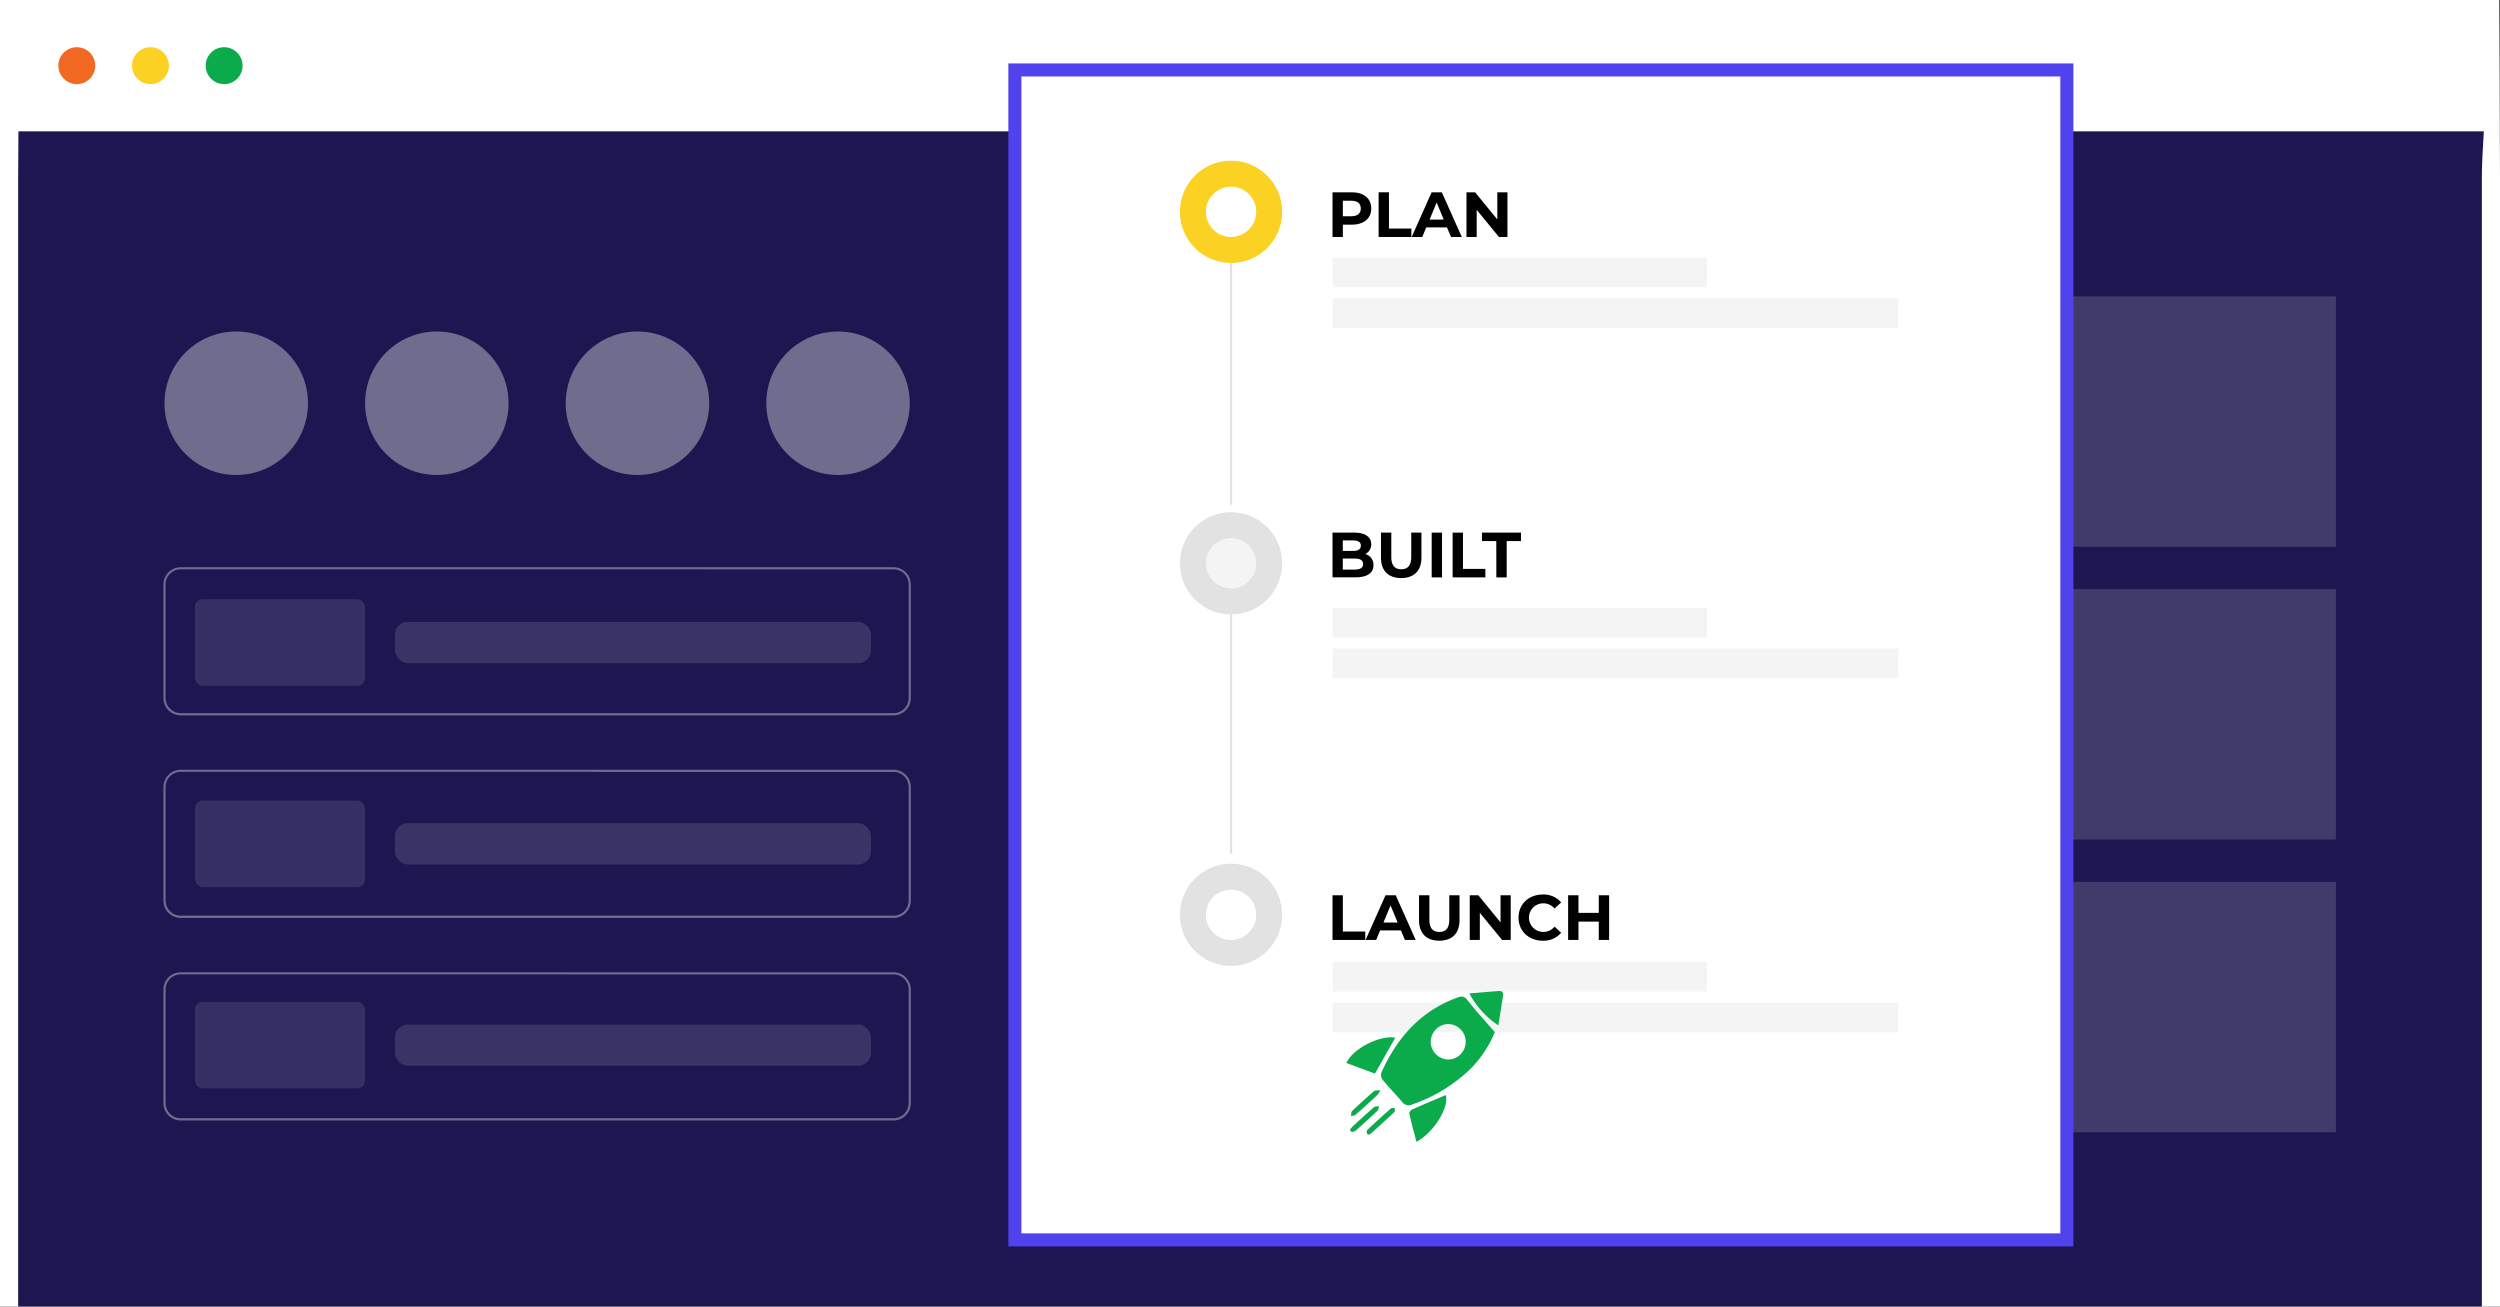 <svg xmlns="http://www.w3.org/2000/svg" viewBox="0 0 1160.42 606.45"><rect x="0" y="0" width="1160.42" height="606.45" fill="#333333" stroke="none"/><defs><style>.cls-1{fill:#fff;}.cls-2{fill:#1d1651;}.cls-3{opacity:0.18;}.cls-4{fill:#e2e2e2;}.cls-5{fill:#f26a21;}.cls-6{fill:#fbd124;}.cls-7{fill:#0baa4b;}.cls-8{fill:#5043ee;}.cls-9{opacity:0.42;}.cls-10{opacity:0.35;}.cls-11{opacity:0.3;}.cls-12{fill:#f4f4f4;}</style></defs><g id="Layer_2" data-name="Layer 2"><g id="Layer_1-2" data-name="Layer 1"><path class="cls-1" d="M1160.42,82.09V606.45H0V0H1160S1160.42,61,1160.42,82.09Z"/><path class="cls-2" d="M1152,82.09V606.45H8.43V82.09C8.43,58.64,9.32,0,9.32,0H1158S1152,61.63,1152,82.09Z"/><rect class="cls-1" width="1160.01" height="60.96"/><g class="cls-3"><rect class="cls-4" x="930.65" y="137.56" width="153.61" height="116.23"/><rect class="cls-4" x="930.65" y="273.44" width="153.61" height="116.23"/><rect class="cls-4" x="930.65" y="409.32" width="153.61" height="116.23"/></g><circle class="cls-5" cx="35.65" cy="30.48" r="8.57"/><circle class="cls-6" cx="69.84" cy="30.48" r="8.57"/><circle class="cls-7" cx="104.03" cy="30.48" r="8.57"/><rect class="cls-1" x="471.07" y="32.47" width="488.3" height="543.05"/><path class="cls-8" d="M962.4,578.55H468.05V29.44H962.4Zm-488.3-6.06H956.34V35.5H474.1Z"/><g class="cls-9"><circle class="cls-4" cx="109.65" cy="187.17" r="33.3"/><circle class="cls-4" cx="202.76" cy="187.17" r="33.3"/><circle class="cls-4" cx="295.88" cy="187.17" r="33.3"/><circle class="cls-4" cx="388.99" cy="187.17" r="33.3"/><path class="cls-4" d="M414.77,332.05H83.87a8,8,0,0,1-8-8V271.29a8,8,0,0,1,8-8h330.9a8,8,0,0,1,8,8V324A8,8,0,0,1,414.77,332.05ZM83.87,264.26a7,7,0,0,0-7,7V324a7,7,0,0,0,7,7h330.9a7,7,0,0,0,7-7V271.29a7,7,0,0,0-7-7Z"/><path class="cls-4" d="M414.77,426.07H83.87a8,8,0,0,1-8-8V365.3a8,8,0,0,1,8-8h330.9a8,8,0,0,1,8,8V418A8,8,0,0,1,414.77,426.07ZM83.87,358.28a7,7,0,0,0-7,7V418a7,7,0,0,0,7,7h330.9a7,7,0,0,0,7-7V365.3a7,7,0,0,0-7-7Z"/><path class="cls-4" d="M414.77,520.08H83.87a8,8,0,0,1-8-8V459.31a8,8,0,0,1,8-8h330.9a8,8,0,0,1,8,8v52.75A8,8,0,0,1,414.77,520.08ZM83.87,452.29a7,7,0,0,0-7,7v52.75a7,7,0,0,0,7,7h330.9a7,7,0,0,0,7-7V459.31a7,7,0,0,0-7-7Z"/><g class="cls-10"><rect class="cls-4" x="183.31" y="288.66" width="220.98" height="19.15" rx="5.94"/></g><g class="cls-10"><rect class="cls-4" x="183.31" y="382.1" width="220.98" height="19.15" rx="5.94"/></g><g class="cls-10"><rect class="cls-4" x="183.31" y="475.54" width="220.98" height="19.15" rx="5.94"/></g><g class="cls-11"><rect class="cls-4" x="90.44" y="278.13" width="79.03" height="40.21" rx="3.73"/></g><g class="cls-11"><rect class="cls-4" x="90.44" y="371.57" width="79.03" height="40.21" rx="3.73"/></g><g class="cls-11"><rect class="cls-4" x="90.44" y="465" width="79.03" height="40.21" rx="3.73"/></g></g><circle class="cls-6" cx="571.41" cy="98.32" r="23.74"/><circle class="cls-4" cx="571.41" cy="261.47" r="23.74"/><circle class="cls-4" cx="571.41" cy="424.62" r="23.74"/><circle class="cls-1" cx="571.41" cy="98.32" r="11.68"/><circle class="cls-12" cx="571.41" cy="261.47" r="11.68"/><circle class="cls-1" cx="571.41" cy="424.62" r="11.68"/><rect class="cls-4" x="570.91" y="122.06" width="1" height="112.21"/><rect class="cls-4" x="570.91" y="277.17" width="1" height="119.11"/><path d="M636.49,96.78c0,4.63-3.46,7.5-9,7.5h-4.18V110h-4.8V89.26h9C633,89.26,636.49,92.13,636.49,96.78Zm-4.85,0c0-2.28-1.49-3.61-4.42-3.61h-3.91v7.2h3.91C630.15,100.37,631.64,99,631.64,96.78Z"/><path d="M639.91,89.26h4.8v16.83h10.4V110h-15.2Z"/><path d="M671.65,105.56H662L660.18,110h-4.92l9.25-20.74h4.74L678.52,110h-5Zm-1.51-3.65L666.85,94l-3.29,7.94Z"/><path d="M699.71,89.26V110h-3.94L685.43,97.41V110h-4.74V89.26h4L695,101.85V89.26Z"/><path d="M637.53,262.31c0,3.58-2.84,5.66-8.3,5.66H618.51V247.23h10.13c5.19,0,7.85,2.16,7.85,5.39a5,5,0,0,1-2.75,4.56A5.12,5.12,0,0,1,637.53,262.31Zm-14.25-11.47v4.89h4.77c2.34,0,3.61-.83,3.61-2.46s-1.27-2.43-3.61-2.43Zm9.42,11c0-1.75-1.33-2.58-3.82-2.58h-5.6v5.12h5.6C631.37,264.35,632.7,263.58,632.7,261.81Z"/><path d="M641,258.84V247.23h4.8v11.43c0,3.94,1.72,5.58,4.63,5.58s4.62-1.64,4.62-5.58V247.23h4.74v11.61c0,6.11-3.5,9.48-9.39,9.48S641,265,641,258.84Z"/><path d="M664.54,247.23h4.8V268h-4.8Z"/><path d="M674.26,247.23h4.8v16.83h10.4V268h-15.2Z"/><path d="M694.53,251.14h-6.64v-3.91H706v3.91h-6.64V268h-4.8Z"/><path d="M618.51,415.56h4.8v16.83h10.4v3.91h-15.2Z"/><path d="M650.25,431.85h-9.63l-1.84,4.45h-4.92l9.25-20.74h4.74l9.27,20.74h-5Zm-1.51-3.64-3.29-7.94-3.29,7.94Z"/><path d="M658.67,427.17V415.56h4.8V427c0,3.95,1.72,5.58,4.62,5.58s4.62-1.63,4.62-5.58V415.56h4.75v11.61c0,6.11-3.5,9.48-9.4,9.48S658.67,433.28,658.67,427.17Z"/><path d="M701.23,415.56V436.3h-4l-10.34-12.59V436.3H682.2V415.56h4l10.31,12.59V415.56Z"/><path d="M704.85,425.93c0-6.26,4.8-10.73,11.26-10.73a10.69,10.69,0,0,1,8.53,3.68l-3.08,2.84a6.67,6.67,0,0,0-5.22-2.43,6.64,6.64,0,0,0,0,13.28,6.61,6.61,0,0,0,5.22-2.46l3.08,2.84a10.66,10.66,0,0,1-8.56,3.7C709.65,436.65,704.85,432.18,704.85,425.93Z"/><path d="M746.9,415.56V436.3h-4.8v-8.51h-9.43v8.51h-4.8V415.56h4.8v8.17h9.43v-8.17Z"/><rect class="cls-12" x="618.65" y="119.52" width="173.62" height="13.79"/><rect class="cls-12" x="618.65" y="138.41" width="262.47" height="13.79"/><rect class="cls-12" x="618.65" y="282.16" width="173.62" height="13.79"/><rect class="cls-12" x="618.65" y="301.05" width="262.47" height="13.79"/><rect class="cls-12" x="618.65" y="446.49" width="173.62" height="13.79"/><rect class="cls-12" x="618.65" y="465.38" width="262.47" height="13.79"/><path class="cls-7" d="M693.84,479.07A51.34,51.34,0,0,1,679,499.34a72.64,72.64,0,0,1-23.56,13.32,3.69,3.69,0,0,1-4.69-1.29c-2.89-3.37-6-6.55-8.84-10a4,4,0,0,1-.79-3.35c7.27-16.31,18.32-28.83,35.58-35.07,2.18-.78,3.18-.36,4.63,1.51C685.15,469.39,689.38,473.94,693.84,479.07Zm-29.73,5a8.28,8.28,0,0,0,8.76,7.7,8.24,8.24,0,0,0-1-16.44A8.33,8.33,0,0,0,664.11,484.05Z"/><path class="cls-7" d="M657.47,530c-1.18-4.52-2.35-8.77-3.32-13.06a2.38,2.38,0,0,1,1.21-1.9c5.2-2.32,10.47-4.52,15.7-6.74C672.79,513.78,665.67,525.6,657.47,530Z"/><path class="cls-7" d="M638.19,498.32l-13.26-4.9c2.89-6.66,15.61-13.1,22.72-11.75Z"/><path class="cls-7" d="M682,461.11c5-.41,9.29-.78,13.57-1.11,1.5-.12,2.36.54,2.11,2.13-.68,4.42-1.41,8.84-2.2,13.82A41.3,41.3,0,0,1,682,461.11Z"/><path class="cls-7" d="M626.58,524.47A11.51,11.51,0,0,1,627.7,523c3.35-3.07,6.68-6.15,10.12-9.12.5-.44,1.5-.3,2.27-.43-.19.69-.15,1.61-.59,2-3.36,3.2-6.8,6.33-10.27,9.41a3.24,3.24,0,0,1-1.85.52C627.15,525.42,626.9,524.86,626.58,524.47Z"/><path class="cls-7" d="M635.38,526.73c-.36-.25-.9-.43-.94-.69-.09-.51-.1-1.27.21-1.56q5.4-5.09,11-10c.36-.31,1.2-.07,1.81-.08-.08.61.08,1.48-.27,1.81-3.51,3.32-7.11,6.56-10.7,9.81A8.47,8.47,0,0,1,635.38,526.73Z"/><path class="cls-7" d="M640.82,506.09a14.83,14.83,0,0,1-1.43,2.11c-3.4,3.15-6.81,6.3-10.29,9.35-.46.4-1.35.3-2.05.43.17-.76.07-1.8.53-2.24q5-4.8,10.3-9.35C638.36,506,639.41,506.21,640.82,506.09Z"/></g></g></svg>